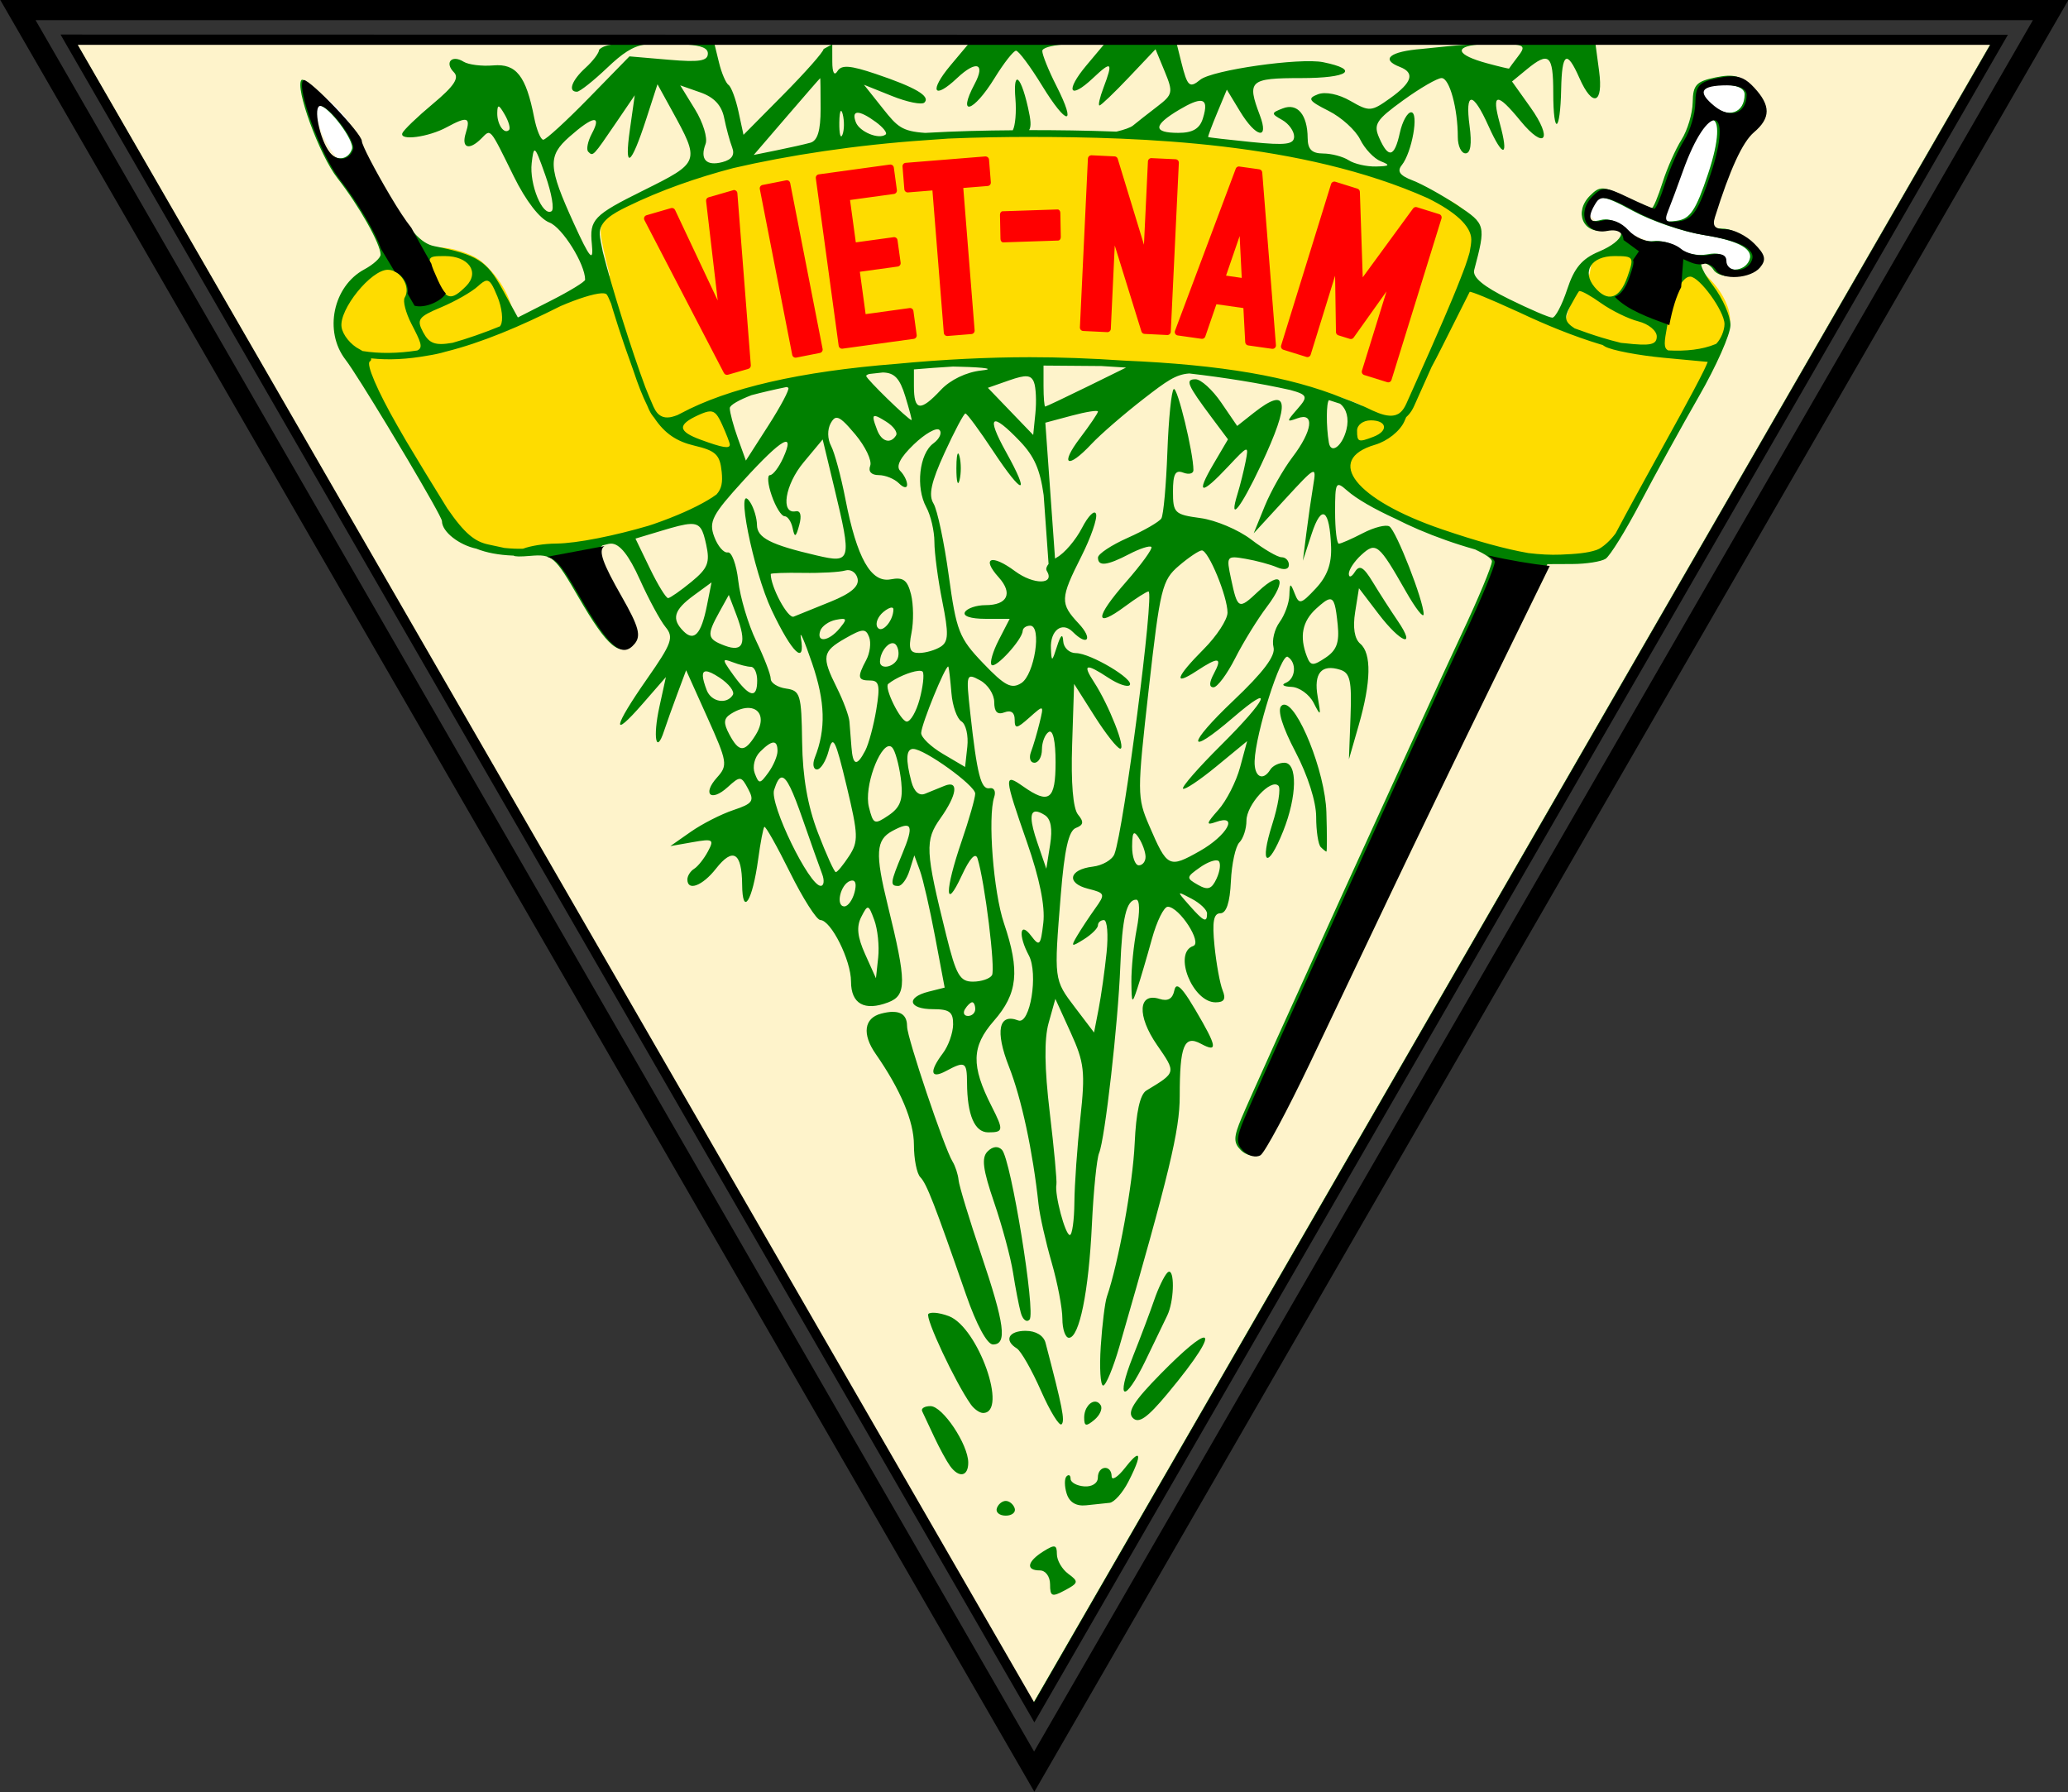 <svg width="79.38mm" height="68.79mm" version="1.1" viewBox="0 0 79.38 68.79" xmlns="http://www.w3.org/2000/svg">
 <rect x="0" y="0" width="79.38" height="68.79" fill="#333333" stroke="none"/>
 <g transform="matrix(.988 0 0 .992 -95.84 53.95)">
  <path d="m99.67-52.85 37.47 64.71 37.47-64.71h-37.47z" fill="#fef3cb"/>
  <path transform="matrix(.265 0 0 .265 16.01 21.53)" d="m457.3-267.3c-16.78 0-40.51 1.074-59.33 10.25-1.921 0.936-4.404 2.196-4.262 4.547 0.066 1.086 0.587 3.415 1.355 6.271-4.765 2.603-9.371 4.957-13.78 6.854-0.315-1.291-0.732-2.831-1.205-3.867-0.589-1.288-1.385-2.497-2.324-3.557-0.751-0.848-1.584-1.683-2.598-2.188-1.842-0.916-3.963-1.468-6.018-1.367-3.024 0.149-6.146 1.123-8.617 2.871-2.122 1.501-4.023 3.67-4.787 6.154-0.416 1.354-0.266 2.932 0.275 4.24 0.323 0.781 0.947 1.656 1.662 2.514 4.81 7.969 8.593 14.57 14.73 24.31 1.731 2.746 4.575 3.944 9.088 4.125 12.43 0.498 31.8-6.706 31.82-10.46l0.85-3.91c-0.907-3.128-1.814-5.185-2.721-7.613l-2e-3 -4e-3c11.17-3.979 31.03-5.98 45.86-5.98 15.85 0 37.44 2.283 48.02 6.824-0.786 2.424-1.511 5.272-2.035 9.531 0.02 3.757 19.25 12.98 31.68 12.48 4.513-0.181 6.988-0.54 8.512-3.406 5.89-11.08 12.89-22.89 14.19-26.6 0.467-0.623 0.875-1.241 1.109-1.807 0.541-1.309 0.69-2.887 0.273-4.24-0.764-2.484-2.666-4.653-4.787-6.154-2.471-1.748-5.592-2.722-8.615-2.871-2.054-0.101-4.176 0.451-6.018 1.367-1.014 0.504-0.54 2.322-1.291 3.17-0.939 1.06-1.736 2.267-2.324 3.555-0.375 0.821-0.738 2.07-1.033 3.199-4.824-1.902-9.684-4.294-14.08-6.793 1.016-2.618 1.73-4.761 1.795-5.832 0.142-2.351-2.794-4.695-4.715-5.631-18.82-9.172-43.9-9.975-60.68-9.975z" fill="#fedc00"/>
  <path transform="matrix(.265 0 0 .265 16.01 21.53)" d="m351.6-273.6c0.151 5.958 2.071 9.796 7.006 13.39 0.346-6.631-1.731-9.496-7.006-13.39z" fill="#fff"/>
  <path transform="matrix(.265 0 0 .265 16.01 21.53)" d="m559.4-275.2c-1.397 0.018-3.388 0.221-4.074 1.178-0.591 0.824 0.379 3.02 0.379 3.02l-6.67 15.6-8.053-3.396-1.887 1.383-0.504 2.266 1.008 1.006 3.396 0.252 1.637 1.51 8.051 3.271 4.656 0.252 2.391 2.014 3.523-0.629 0.629-2.014-3.146-2.895-5.283-0.754 4.781-14.47s3.476-1.134 3.773-2.641c0.377-1.906-3.145-4.908-3.145-4.908s-0.625-0.056-1.463-0.045z" fill="#fff"/>
  <path transform="matrix(.265 0 0 .265 16.01 21.53)" d="m465.6-263.8c-0.252 0.018-0.451 0.22-0.465 0.473l-1.174 24.65c-0.014 0.275 0.197 0.51 0.473 0.525l3.535 0.17c0.278 0.014 0.514-0.202 0.525-0.48l0.576-12.17 3.912 12.56c0.064 0.2 0.247 0.339 0.457 0.348l3.322 0.162c0.277 0.013 0.511-0.202 0.523-0.478l1.182-24.66c0.013-0.278-0.203-0.512-0.48-0.523l-3.527-0.164c-0.275-0.014-0.51 0.197-0.525 0.473l-0.582 12.17-3.846-12.55c-0.063-0.198-0.243-0.337-0.451-0.348l-3.396-0.162c-0.019-1e-3 -0.039-1e-3 -0.059 0zm-15.48 0.162c-6e-3 5.4e-4 -0.012 1e-3 -0.018 2e-3l-11.69 0.938c-0.275 0.023-0.479 0.264-0.457 0.539l0.266 3.32c0.022 0.276 0.264 0.481 0.539 0.459l3.58-0.289 1.668 20.79c0.022 0.276 0.264 0.481 0.539 0.459l3.521-0.281c0.275-0.023 0.479-0.264 0.457-0.539l-1.662-20.79 3.574-0.287c0.278-0.019 0.487-0.261 0.465-0.539l-0.266-3.314c-0.018-0.271-0.248-0.467-0.519-0.467zm-13.93 1.184c-0.023 3.9e-4 -0.046 2e-3 -0.068 6e-3l-10.45 1.432c-0.273 0.037-0.465 0.287-0.43 0.56l3.352 24.46c0.038 0.272 0.288 0.463 0.561 0.428l10.45-1.432c0.273-0.038 0.464-0.289 0.428-0.562l-0.48-3.506c-0.038-0.276-0.293-0.468-0.568-0.428l-6.438 0.885-0.848-6.186 5.551-0.76c0.276-0.038 0.468-0.293 0.428-0.568l-0.457-3.293c-0.038-0.272-0.288-0.463-0.561-0.428l-5.553 0.76-0.848-6.186 6.443-0.885c0.273-0.038 0.464-0.289 0.428-0.562l-0.449-3.299c-0.033-0.247-0.243-0.431-0.492-0.434zm51.04 0.285c-0.191 0.019-0.354 0.146-0.42 0.326l-8.91 23.67c-0.113 0.3 0.081 0.627 0.398 0.672l3.5 0.494c0.238 0.034 0.466-0.105 0.545-0.332l1.631-4.717 3.957 0.56 0.266 4.982c0.012 0.242 0.195 0.441 0.436 0.473l3.5 0.494c0.319 0.045 0.596-0.218 0.568-0.539l-2.008-25.21c-0.018-0.234-0.196-0.423-0.428-0.457l-2.916-0.406c-0.039-7e-3 -0.079-0.01-0.119-8e-3zm-66.24 2.008c-0.033 2e-3 -0.066 7e-3 -0.098 0.016l-3.469 0.68c-0.271 0.055-0.445 0.319-0.391 0.59l4.754 24.22c0.055 0.271 0.319 0.445 0.59 0.391l3.469-0.68c0.271-0.054 0.447-0.319 0.393-0.59l-4.754-24.22c-0.045-0.237-0.253-0.407-0.494-0.406zm80.25 0.199c-0.212 0.01-0.396 0.152-0.457 0.355l-7.322 23.57c-0.082 0.265 0.067 0.546 0.332 0.627l3.373 1.049c0.266 0.083 0.548-0.066 0.629-0.332l3.58-11.53 0.125 8.238c5e-3 0.213 0.145 0.4 0.348 0.465l1.689 0.523c0.205 0.063 0.427-0.011 0.553-0.184l4.822-6.748-3.604 11.58c-0.082 0.265 0.067 0.546 0.332 0.627l3.381 1.049c0.263 0.078 0.54-0.07 0.621-0.332l7.33-23.57c0.083-0.266-0.066-0.548-0.332-0.629l-3.277-1.018c-0.205-0.064-0.428 0.01-0.555 0.184l-7.381 10.05-0.422-12.48c-8e-3 -0.212-0.15-0.397-0.353-0.459l-3.24-1.01c-0.036-0.012-0.073-0.02-0.111-0.023-0.02-1e-3 -0.04-1e-3 -0.061 0zm-88.02 1.238c-0.011 2.8e-4 -0.022 9.3e-4 -0.033 2e-3 -0.025 6e-3 -0.05 0.014-0.074 0.023l-3.596 1.033c-0.236 0.067-0.389 0.295-0.361 0.539l1.705 14.52-6.252-13.21c-0.103-0.224-0.353-0.34-0.59-0.273l-3.596 1.041c-0.303 0.086-0.452 0.426-0.311 0.707l11.66 22.33c0.109 0.212 0.353 0.317 0.582 0.252l2.998-0.863c0.231-0.066 0.382-0.286 0.361-0.525l-1.971-25.12c-0.021-0.271-0.254-0.475-0.525-0.461zm47.47 2.83-8.07 0.266c-0.215 7e-3 -0.384 0.24-0.377 0.518l0.074 3.535c5e-3 0.274 0.18 0.492 0.393 0.488l8.072-0.266c0.215-7e-3 0.384-0.24 0.377-0.518l-0.068-3.535c-5e-3 -0.277-0.184-0.488-0.398-0.488zm26.69 3.883 0.309 6.111-2.303-0.332z" color="#000000" color-rendering="auto" dominant-baseline="auto" fill="#f00" image-rendering="auto" shape-rendering="auto" solid-color="#000000" stop-color="#000000" style="font-feature-settings:normal;font-variant-alternates:normal;font-variant-caps:normal;font-variant-east-asian:normal;font-variant-ligatures:normal;font-variant-numeric:normal;font-variant-position:normal;font-variation-settings:normal;inline-size:0;isolation:auto;mix-blend-mode:normal;shape-margin:0;shape-padding:0;text-decoration-color:#000000;text-decoration-line:none;text-decoration-style:solid;text-indent:0;text-orientation:mixed;text-transform:none;white-space:normal"/>
  <path transform="matrix(.268 0 0 .267 96.97 -54.4)" d="m11.3 6.508 138.7 240.4 138.7-240.4h-68.98c1.45 0.154 1.355 0.562 0.531 1.641-0.728 0.955-1.339 1.781-1.357 1.836-0.019 0.054-1.458-0.288-3.197-0.76-4.477-1.214-4.781-2.4-1.266-2.717h-1.037c-2.381 0.09-4.755 0.413-7.129 0.633-4.657 0.368-6.062 1.51-3.213 2.607 2.23 0.859 1.802 2.252-1.393 4.535-2.744 1.96-3.013 1.98-5.766 0.395-1.714-0.987-3.628-1.377-4.713-0.959-1.567 0.603-1.346 0.946 1.549 2.402 1.857 0.934 3.917 2.799 4.578 4.146 0.661 1.348 2.003 2.766 2.98 3.154 1.442 0.571 1.309 0.716-0.695 0.76-1.359 0.03-3.138-0.377-3.953-0.906s-2.483-0.968-3.707-0.977c-1.639-0.011-2.226-0.604-2.238-2.248-0.022-3.369-1.48-5.109-3.592-4.293-1.725 0.667-1.73 0.763-0.1 1.682 0.951 0.536 1.729 1.614 1.729 2.396 0 1.151-1.184 1.306-6.178 0.805-3.398-0.341-6.223-0.668-6.281-0.729-0.059-0.06 0.525-1.631 1.299-3.488l1.408-3.377 1.898 3.129c2.331 3.846 4.273 4.241 2.889 0.586-1.906-5.029-1.503-5.391 6.012-5.391 6.861 0 8.533-1.213 3.17-2.301-3.363-0.683-16.11 1.136-17.83 2.545-1.544 1.263-1.858 0.981-2.723-2.477l-0.656-2.631h-10.58l-2.52 3.004c-3.157 3.765-2.484 5.088 0.943 1.855 2.715-2.56 2.936-2.353 1.504 1.426-0.53 1.4-0.788 2.545-0.57 2.545s2.137-1.834 4.262-4.074l3.861-4.074 1.332 3.225c1.247 3.021 1.18 3.343-1.07 5.066-1.321 1.012-2.909 2.257-3.525 2.766-0.361 0.298-1.295 0.619-2.41 0.883-4.488-0.172-8.727-0.219-12.52-0.219-0.041 0-0.09 0.002-0.131 0.002 0.334-0.544 0.243-1.464-0.156-3.24-0.601-2.676-1.216-4.1-1.578-4.078-0.281 0.017-0.409 0.909-0.252 2.768 0.159 1.88-0.013 3.905-0.383 4.57-3.965 0.027-8.207 0.122-12.7 0.381-3.385-0.234-4.044-0.904-6.102-3.492l-2.771-3.484 4.047 1.625c2.226 0.894 4.35 1.322 4.719 0.951 0.908-0.911-1.286-2.202-7.047-4.143-3.729-1.257-4.98-1.347-5.561-0.404-0.458 0.744-0.748 0.212-0.748-1.369l-0.006-2.488h-0.062l-1.193 0.648c-0.015 0.409-2.635 3.374-5.82 6.59l-5.791 5.846-0.727-3.365c-0.4-1.851-1.05-3.589-1.441-3.861-0.392-0.273-1.013-1.725-1.379-3.225l-0.644-2.633h-4.039c2.133 0.149 3.064 0.525 3.064 1.299 0 1.092-1.23 1.288-5.684 0.904l-5.684-0.488-5.898 6.039c-3.245 3.321-6.212 6.039-6.594 6.039-0.382 0-0.977-1.451-1.324-3.225-1.177-6.02-2.596-7.831-5.916-7.543-1.665 0.144-3.607-0.098-4.314-0.537-1.714-1.062-2.801 0.13-1.4 1.535 0.814 0.817 0.014 2.015-3.033 4.557-2.274 1.896-4.273 3.818-4.443 4.27-0.426 1.132 3.794 0.568 6.422-0.859 2.997-1.627 3.506-1.479 2.781 0.81-0.697 2.203 0.456 2.617 2.256 0.81 1.401-1.405 1.141-1.71 4.697 5.496 1.757 3.561 3.76 6.151 5.172 6.689 1.858 0.709 5.17 6.015 5.17 8.281 0 0.281-2.195 1.627-4.877 2.992l-4.875 2.479-2.297-4.178c-2.214-4.028-3.627-4.913-9.822-6.156-1.933-0.388-3.643-2.283-6.672-7.4-2.24-3.784-4.074-7.324-4.074-7.867 0-1.155-7.925-9.393-8.49-8.824-1.032 1.036 2.567 10.88 5.215 14.26 3.1 3.958 6.24 9.522 6.24 11.06 0 0.48-1.062 1.443-2.361 2.141-4.528 2.431-5.894 8.97-2.732 13.07 0.926 1.199 3.469 5.282 6.092 9.605 0.909 1.529 1.892 3.16 2.861 4.771 2.694 4.555 5.035 8.648 5.035 9.021 0 1.587 2.552 3.492 4.984 4 1.478 0.592 3.231 0.918 5.316 1.002 0.026 9.92e-4 0.054-9.92e-4 0.08 0 0.215 0.158 0.971 0.164 2.396 0.043 3.215-0.274 3.573 0.033 7.064 6.062 4.136 7.141 6.026 8.728 7.814 6.564 0.957-1.158 0.59-2.494-1.867-6.803-2.74-4.805-3.483-6.724-2.508-7.344 0.303-0.07 0.601-0.149 0.902-0.223 0.121-0.009 0.22-0.033 0.357-0.033 1.225 0 2.563 1.681 4.15 5.207 1.29 2.864 2.968 5.963 3.73 6.887 1.224 1.483 0.91 2.358-2.67 7.48-4.935 7.06-5.28 8.939-0.67 3.65l3.387-3.885-0.951 4.346c-0.959 4.389-0.461 6.956 0.676 3.484 0.338-1.033 1.2-3.44 1.912-5.35l1.297-3.471 3.076 6.838c2.904 6.451 2.984 6.945 1.414 8.686-2.2 2.439-0.908 3.631 1.533 1.414 1.817-1.65 1.954-1.638 2.967 0.262 0.931 1.745 0.664 2.123-2.146 3.062-1.764 0.589-4.539 2.004-6.17 3.145l-2.965 2.074 3.236-0.57c2.957-0.52 3.147-0.406 2.217 1.338-0.56 1.049-1.459 2.184-2 2.52-0.541 0.335-0.982 1.029-0.982 1.543 0 1.757 2.186 0.935 4.139-1.555 2.471-3.152 3.76-2.372 3.799 2.299 0.039 4.717 1.497 2.406 2.326-3.688 0.327-2.405 0.729-4.508 0.893-4.672 0.163-0.164 1.834 2.802 3.713 6.59 1.879 3.788 3.861 6.897 4.404 6.91 1.555 0.035 4.447 5.829 4.447 8.908 0 3.239 1.951 4.332 5.391 3.02 2.687-1.026 2.679-2.923-0.059-14.04-1.863-7.569-1.74-9.513 0.684-10.81 2.852-1.531 3.148-0.835 1.412 3.334-1.749 4.203-1.805 4.648-0.574 4.648 0.507 0 1.236-0.999 1.621-2.217l0.701-2.213 0.809 2.193c0.445 1.206 1.434 5.515 2.199 9.578l1.391 7.387-2.34 0.59c-3.32 0.836-2.9 2.535 0.627 2.535 2.425 0 2.961 0.407 2.936 2.232-0.019 1.228-0.684 3.098-1.482 4.156-2.013 2.671-1.812 3.793 0.461 2.572 2.758-1.481 3.026-1.329 3.041 1.701 0.022 4.673 1.099 7.191 3.068 7.191 2.225 0 2.264-0.3 0.498-3.77-2.999-5.89-2.927-8.672 0.318-12.38 3.47-3.965 3.809-7.239 1.469-14.15-1.532-4.53-2.371-15.4-1.412-18.3 0.272-0.818-0.03-1.389-0.668-1.266-1.254 0.241-1.821-1.962-2.812-10.96-0.62-5.632-0.583-5.754 1.422-4.678 1.132 0.608 2.059 2.031 2.059 3.162 0 1.419 0.459 1.879 1.482 1.484 0.943-0.363 1.482 0.015 1.482 1.039 0 1.4 0.279 1.362 2.125-0.279 2.12-1.886 2.123-1.883 1.486 0.746-0.351 1.449-0.91 3.346-1.242 4.215-0.333 0.869-0.113 1.582 0.488 1.582 0.602 0 1.094-0.867 1.094-1.926 0-1.058 0.447-2.202 0.99-2.539 0.609-0.378 0.988 1.312 0.988 4.404 0 5.456-0.93 6.141-4.723 3.475-2.803-1.97-2.767-1.486 0.588 8.135 1.821 5.22 2.637 9.25 2.359 11.64-0.386 3.318-0.552 3.494-1.766 1.887-1.647-2.178-1.896-0.09-0.338 2.83 1.407 2.639 0.194 10.1-1.535 9.43-2.839-1.093-3.371 1.548-1.348 6.682 1.823 4.627 3.461 12.24 4.293 19.96 0.177 1.637 1.029 5.415 1.891 8.398 0.862 2.983 1.566 6.666 1.566 8.184s0.427 2.76 0.949 2.76c1.509 0 2.871-6.693 3.328-16.37 0.233-4.91 0.705-9.596 1.049-10.41 0.846-2.015 2.752-18.79 3.068-26.99 0.274-7.113 0.894-9.713 2.314-9.713 0.512 0 0.543 1.784 0.074 4.217-0.447 2.319-0.798 5.776-0.779 7.686 0.034 3.185 0.103 3.267 0.854 0.992 0.45-1.364 1.404-4.601 2.117-7.191 0.713-2.591 1.753-4.697 2.314-4.68 1.684 0.051 5.036 5.237 3.678 5.691-2.952 0.988-0.104 8.162 3.24 8.162 1.253 0 1.534-0.475 1.025-1.734-0.386-0.955-0.917-3.857-1.178-6.447-0.352-3.5-0.135-4.716 0.844-4.721 0.878-0.005 1.39-1.548 1.531-4.625 0.117-2.541 0.672-5.082 1.234-5.646 0.563-0.565 1.023-1.984 1.023-3.154 0-2.3 3.537-6.159 4.635-5.057 0.369 0.37-0.038 2.896-0.904 5.613-1.881 5.902-0.664 6.627 1.598 0.953 2.014-5.054 2.096-9.898 0.166-9.898-0.783 0-1.699 0.447-2.035 0.992-1.079 1.753-2.352 1.061-2.277-1.238 0.132-4.029 3.837-15.69 4.797-15.1 1.343 0.833 1.159 3.187-0.297 3.777-0.679 0.275-0.304 0.533 0.836 0.576 1.14 0.043 2.589 1.084 3.217 2.311 1.044 2.039 1.094 1.963 0.588-0.896-0.602-3.398 0.543-4.759 3.275-3.893 1.429 0.454 1.681 1.599 1.488 6.76l-0.232 6.213 1.424-4.959c1.798-6.265 1.873-10.38 0.217-11.79-0.836-0.712-1.099-2.33-0.742-4.572l0.555-3.471 2.834 3.719c3.254 4.268 5.58 5.1 2.771 0.992-1.026-1.5-2.643-4.016-3.596-5.588-1.346-2.22-1.928-2.553-2.6-1.488-0.476 0.754-0.871 0.883-0.879 0.285-0.008-0.597 0.811-1.835 1.82-2.752 2.129-1.934 2.517-1.612 6.473 5.332 1.397 2.453 2.545 3.917 2.553 3.256 0.019-1.886-3.969-12.09-4.965-12.71-0.492-0.305-2.22 0.132-3.84 0.973-1.62 0.841-3.19 1.529-3.488 1.529-0.298 0-0.543-2.08-0.543-4.619 0-4.318 0.113-4.515 1.73-3.088 1.394 1.229 3.939 2.682 7 4.08 1.06 0.534 2.167 1.064 3.355 1.572 2.561 1.096 5.37 2.094 8.223 2.893 1.428 0.669 2.424 1.32 2.424 1.721 0 0.663-1.966 5.381-4.367 10.48-5.091 10.82-29.85 65.22-31.92 70.16-1.173 2.79-1.193 3.59-0.109 4.678 0.719 0.721 1.83 0.988 2.465 0.594 0.635-0.394 3.916-6.516 7.291-13.6 3.375-7.087 8.683-18.24 11.8-24.79 3.113-6.546 9.537-19.83 14.27-29.51l8.615-17.61 3.637-0.016c2-0.008 4.16-0.348 4.799-0.756 0.638-0.408 2.915-4.083 5.061-8.168 2.146-4.084 5.957-11 8.469-15.37 2.512-4.364 4.57-9.008 4.574-10.32 0.004-1.312-1.127-3.879-2.514-5.703s-2.08-3.318-1.541-3.318c0.539 0 1.257 0.447 1.592 0.992 0.909 1.476 5.021 1.199 6.367-0.43 0.934-1.13 0.757-1.841-0.867-3.471-1.124-1.128-2.983-2.051-4.135-2.051-1.541 0-1.948-0.456-1.547-1.734 2.174-6.938 3.991-10.89 5.656-12.31 2.444-2.078 2.451-3.874 0.025-6.486-1.515-1.632-2.591-1.919-5.189-1.385-2.806 0.577-3.285 1.095-3.324 3.607-0.026 1.614-0.754 4.05-1.619 5.414-0.865 1.364-2.102 4.154-2.748 6.199-0.646 2.045-1.348 3.719-1.559 3.719-0.211 0-1.965-0.756-3.896-1.68-3.204-1.533-3.651-1.543-5.078-0.111-2.351 2.36-0.98 5.6 2.119 5.006 3.587-0.688 3.02 1.48-0.807 3.084-2.462 1.033-3.585 2.366-4.605 5.469-0.742 2.256-1.711 4.104-2.156 4.104-0.445 0-3.265-1.21-6.268-2.688-3.735-1.838-5.333-3.169-5.057-4.215 1.717-6.508 1.682-6.649-2.426-9.377-2.188-1.453-5.124-3.08-6.521-3.613-1.838-0.702-2.269-1.309-1.559-2.193 1.486-1.853 2.524-7.67 1.367-7.67-0.544 0-1.283 1.34-1.641 2.977-0.777 3.549-1.652 3.766-2.984 0.742-0.87-1.973-0.468-2.605 3.469-5.455 2.449-1.773 4.955-3.223 5.568-3.223 1.146 0 2.35 4.382 2.35 8.555 0 1.295 0.506 2.355 1.121 2.355 0.734 0 0.934-1.362 0.586-3.967-0.678-5.071 0.465-5.068 2.746 0.01 2.139 4.76 2.993 4.544 1.629-0.412-1.217-4.422-0.421-4.518 2.986-0.357 3.569 4.357 4.781 2.712 1.447-1.963l-2.656-3.725 2.111-1.736c3.258-2.679 3.867-2.145 3.867 3.389 0 6.308 1.019 5.838 1.146-0.529 0.107-5.34 0.816-5.773 2.648-1.619 1.903 4.314 3.489 3.762 2.854-0.992l-0.516-3.873h57.21l-138.7 240.3-138.7-240.3h-0.057zm77.53 0c-0.764 0.112-1.419 0.323-1.846 0.742 0 0.461-0.889 1.648-1.977 2.635-2 1.817-2.594 3.477-1.236 3.461 0.408-0.005 2.38-1.566 4.383-3.471 2.149-2.044 3.687-3.131 5.488-3.367h-4.812zm51.62 0-2.52 3.004c-3.155 3.763-2.483 5.091 0.941 1.861 2.783-2.624 4.157-2.173 2.551 0.84-2.587 4.849-0.19 4.152 2.885-0.84 1.344-2.182 2.745-3.969 3.113-3.969s2.068 2.28 3.777 5.066c3.616 5.898 5.068 5.921 2.074 0.031-1.125-2.213-2.047-4.489-2.047-5.057 0-0.438 1.263-0.791 2.971-0.938h-4.166-9.58zm-21.42 4.867c0.034 0.003 0.059 2.013 0.059 4.473 0 3.134-0.444 4.599-1.482 4.887-0.815 0.226-2.998 0.716-4.85 1.092l-3.363 0.682 4.789-5.566c2.634-3.062 4.812-5.565 4.848-5.566zm-23.59 0.889 2.076 3.77c4.121 7.494 4.111 7.525-4.107 11.61-7.254 3.597-7.845 4.212-7.482 7.791 0.278 2.74-0.295 2.081-2.598-2.977-3.753-8.243-3.834-9.776-0.66-12.58 3.45-3.045 4.734-3.233 3.266-0.478-0.607 1.138-0.845 2.327-0.529 2.645 0.695 0.698 0.669 0.726 4.037-4.217l2.703-3.969-0.703 4.959c-0.851 5.985 0.132 5.361 2.361-1.5l1.637-5.053zm154.8 0.1c1.72 0 2.799 0.528 2.799 1.367 0 2.695-2.344 3.525-4.652 1.646-2.572-2.092-2.005-3.014 1.854-3.014zm-151.5 0.061 2.914 1.02c1.988 0.695 3.085 1.868 3.451 3.689 0.295 1.468 0.817 3.392 1.158 4.275 0.422 1.093-0.027 1.774-1.412 2.137-2.342 0.615-3.289-0.406-2.438-2.635 0.327-0.854-0.364-3.112-1.539-5.02l-2.135-3.467zm75.46 2.246c0.765 0.055 0.825 0.9 0.295 2.578-0.464 1.467-1.483 2.059-3.549 2.059-3.72 0-3.677-1.096 0.135-3.355 1.503-0.891 2.524-1.324 3.119-1.281zm-127.8 0.67c1.321 0 5.156 5.086 4.752 6.303-0.53 1.595-2.293 1.818-3.387 0.426-1.469-1.869-2.455-6.729-1.365-6.729zm26.04 0.152c0.159 0.035 0.423 0.419 0.854 1.162 0.577 0.996 0.858 1.998 0.627 2.23-0.701 0.703-1.741-0.8-1.707-2.471 0.011-0.645 0.067-0.955 0.227-0.92v-0.002zm49.59 0.637c0.077-0.042 0.168 0.107 0.262 0.469 0.25 0.965 0.234 2.303-0.037 2.975-0.271 0.671-0.474-0.117-0.455-1.754 0.011-1.023 0.103-1.62 0.231-1.689zm2.434 0.262 0.002 0.002c0.506-0.004 1.406 0.445 2.635 1.346 1.055 0.774 1.693 1.585 1.422 1.801-0.976 0.781-3.794-0.376-4.33-1.777-0.347-0.909-0.235-1.366 0.272-1.371zm123.9 1.025h0.002c0.969 0.124 1.066 2.776-0.631 7.842-1.768 5.282-2.585 6.508-4.521 6.783-1.955 0.277-2.237 0.02-1.627-1.488 0.406-1.003 1.374-3.609 2.154-5.791 1.804-5.052 3.651-7.463 4.623-7.346zm-98.93 2.479-0.002 0.004c15.95 0 39.48 0.756 57.68 8.873 3.934 1.946 6.296 4.021 6.303 6.002 0.002 0.476-0.102 1.143-0.25 1.883-0.17 0.589-0.366 1.233-0.633 1.979-0.2 0.561-0.46 1.217-0.705 1.85-0.004 0.01-0.008 0.018-0.012 0.027-0.669 1.729-1.505 3.715-2.385 5.764-0.657 1.526-1.33 3.071-2.025 4.635-0.83 1.871-1.624 3.652-2.402 5.391-0.326 0.726-0.692 1.543-0.994 2.221-0.252 0.564-0.521 0.96-0.812 1.232-0.069 0.064-0.14 0.115-0.211 0.166-0.029 0.02-0.057 0.046-0.086 0.064l-0.002 0.002c-0.05 0.032-0.103 0.052-0.154 0.078-0.083 0.042-0.167 0.08-0.254 0.109-0.295 0.098-0.606 0.127-0.943 0.109-0.996-0.052-2.188-0.607-3.242-1.121-0.275-0.134-0.564-0.252-0.85-0.373-0.124-0.052-0.247-0.11-0.367-0.162-0.724-0.306-1.481-0.605-2.287-0.893-7.671-3.116-17.62-4.832-31.73-5.43-4.743-0.327-9.4-0.492-13.64-0.492-5.917 0-12.63 0.32-19.27 0.957-14.06 1.103-24.47 3.494-31.4 7.213-0.163 0.087-0.311 0.158-0.457 0.229-0.141 0.053-0.278 0.098-0.416 0.143-0.203 0.063-0.407 0.123-0.598 0.152-0.008 9.92e-4 -0.014 0.005-0.021 0.006-0.125 0.019-0.245 0.028-0.361 0.031-0.006 1.58e-4 -0.012-1.09e-4 -0.018 0-0.111 0.002-0.22-0.002-0.324-0.016-0.108-0.014-0.213-0.038-0.315-0.07-0.089-0.028-0.175-0.068-0.26-0.111-0.013-0.007-0.026-0.01-0.039-0.018-9.89e-4 -7.04e-4 -0.003-9.61e-4 -0.004-0.002-0.051-0.028-0.103-0.068-0.154-0.103-0.045-0.031-0.09-0.057-0.135-0.094-0.094-0.079-0.188-0.172-0.279-0.281v-0.002c-0.091-0.11-0.182-0.235-0.27-0.381v-0.002c-0.088-0.146-0.174-0.311-0.258-0.498-0.387-0.868-0.778-1.821-1.168-2.793-1.958-5.25-4.933-14.67-6.168-19.62-0.235-1.085-0.411-2.012-0.441-2.512-0.059-0.987 0.408-1.713 1.174-2.375 0.766-0.661 1.822-1.199 2.768-1.662 4.867-2.38 10.08-4.194 15.41-5.596 8.053-1.866 17.83-3.355 27.93-4.043 1.419-0.097 2.212-0.157 3.26-0.232 4.182-0.178 8.172-0.238 11.82-0.238zm-71.79 1.971c0.257 0.022 0.678 1.143 1.553 3.623 0.91 2.582 1.308 4.908 0.883 5.172-1.293 0.802-3.232-3.902-2.875-6.977 0.138-1.187 0.239-1.835 0.44-1.818zm154.6 6.834h0.006c0.824-0.014 2.153 0.577 4.598 1.912 2.644 1.443 7.168 2.998 10.05 3.455 5.54 0.878 7.766 2.213 6.666 3.998-0.946 1.535-3.514 1.337-3.514-0.272 0-0.906-0.814-1.194-2.477-0.875-1.362 0.261-3.203-0.13-4.092-0.869-0.888-0.739-2.575-1.219-3.752-1.064s-2.92-0.582-3.873-1.639c-1.039-1.152-2.504-1.719-3.654-1.418-2.055 0.539-2.418-0.375-1.027-2.578 0.263-0.416 0.574-0.642 1.068-0.65zm-167.6 8.461c3.431 0 5.064 2.334 3.049 4.357-2.168 2.176-2.917 2.014-4.254-0.932-1.528-3.365-1.505-3.426 1.205-3.426zm169.5 0c2.843 0 2.909 0.104 1.912 2.977-1.129 3.25-2.882 3.797-4.783 1.498-1.873-2.264-0.454-4.475 2.871-4.475zm-177.8 1.984c1.856 0 3.385 2.511 2.451 4.027-0.296 0.48 0.147 2.203 0.984 3.828 1.325 2.573 1.752 3.421 0.84 3.84-2.795 0.427-5.451 0.481-7.949 0.076-0.141-0.086-0.258-0.174-0.422-0.256-1.271-0.633-2.445-2.082-2.609-3.221-0.368-2.554 4.273-8.295 6.705-8.295zm188.8 0.992c1.349 0 4.979 5.012 4.979 6.877 0 0.908-0.533 2.187-1.186 2.842-0.008 0.008-0.019 0.016-0.027 0.023l-0.129 0.053c-1.88 0.776-4.207 1.033-6.807 0.9-0.725-0.34-0.579-1.22-0.168-3.504 0.784-4.361 2.098-7.191 3.338-7.191zm-174.5 0.59c0.537-0.051 0.906 0.629 1.592 2.293 0.669 1.622 0.878 3.496 0.465 4.168-0.034 0.056-0.055 0.095-0.086 0.146-2.353 0.959-4.639 1.76-6.855 2.387l-0.066 0.012c-2.475 0.422-3.349 0.105-4.223-1.533-0.986-1.849-0.712-2.23 2.592-3.615 2.031-0.852 4.426-2.218 5.324-3.033 0.553-0.502 0.936-0.794 1.258-0.824zm158.5 1.504h0.002c0.399 0.029 1.644 0.725 3.008 1.699 1.56 1.114 4.03 2.327 5.492 2.695 1.462 0.368 2.658 1.348 2.658 2.178 0 1.211-0.916 1.406-4.641 0.984-0.225-0.025-0.341-0.028-0.543-0.049-0.915-0.227-1.841-0.476-2.781-0.762-1.295-0.394-2.614-0.851-3.938-1.34-1.423-0.917-1.543-1.527-0.731-3.037 0.586-1.091 1.197-2.144 1.357-2.34 0.02-0.024 0.06-0.033 0.115-0.029zm-15.96 0.121c0.085-0.141 2.987 1.043 6.461 2.639 0.247 0.114 0.501 0.223 0.752 0.336 3.857 1.826 7.824 3.436 11.65 4.6 0.132 0.04 0.259 0.07 0.391 0.109 0.097 0.069 0.215 0.145 0.367 0.231 0.982 0.552 4.834 1.288 8.561 1.635l6.328 0.592c-0.156 0.372-0.317 0.754-0.582 1.289-0.852 1.72-2.029 3.92-3.393 6.412-1.452 2.654-3.118 5.652-4.834 8.768-0.665 1.208-1.319 2.382-1.848 3.369-0.903 1.656-1.804 3.321-2.68 4.975-0.015 0.028-0.034 0.046-0.049 0.074-0.666 0.895-1.527 1.715-2.324 2.18-0.149 0.065-0.287 0.139-0.449 0.195-1.263 0.434-2.954 0.577-5.174 0.666-1.467 0.059-3.041-0.029-4.672-0.227-3.388-0.593-7.504-1.731-12.52-3.443-12.54-4.278-17.13-10.06-9.713-12.25 1.815-0.537 3.61-1.965 4.258-3.391 0.119-0.262 0.174-0.405 0.262-0.609l0.002-0.002c0.065-0.055 0.127-0.12 0.189-0.182 0.059-0.058 0.117-0.117 0.174-0.18 0.058-0.065 0.113-0.134 0.168-0.205 0.07-0.089 0.138-0.184 0.203-0.283 0.037-0.056 0.072-0.109 0.107-0.168 0.102-0.171 0.2-0.351 0.289-0.551 5.3e-4 -9.92e-4 9.6e-4 -0.003 0.002-0.004 0.012-0.026 0.028-0.058 0.039-0.084 0.762-1.71 1.63-3.643 2.5-5.588 0.487-0.903 1.008-1.904 1.543-2.971 2.117-4.216 3.911-7.784 3.988-7.932zm-125.9 0.205-0.002 0.002c0.4-0.024 0.671 0.025 0.789 0.154 0.137 0.15 0.375 0.678 0.652 1.354 0.083 0.278 0.152 0.531 0.238 0.815 0.497 1.639 1.053 3.336 1.631 5.035 0.26 0.775 0.535 1.518 0.807 2.285 0.188 0.525 0.366 1.063 0.557 1.58 0.668 2.013 1.32 3.684 1.998 5.039 0.067 0.153 0.135 0.319 0.201 0.469 0.012 0.027 0.025 0.059 0.037 0.086v0.002c0.012 0.027 0.029 0.048 0.041 0.074 0.096 0.208 0.199 0.401 0.309 0.576 0.018 0.028 0.039 0.051 0.057 0.078 0.113 0.172 0.23 0.329 0.355 0.469 0.003 0.003 0.005 0.007 0.008 0.01 1.533 2.317 3.303 3.447 5.789 4.033 3.154 0.744 3.752 1.317 4 3.826 0.149 1.508 0.004 2.417-0.752 3.256l-0.002 0.002c-0.365 0.265-0.778 0.536-1.242 0.812-1.945 1.159-4.702 2.38-7.842 3.467-0.256 0.088-0.527 0.171-0.787 0.258-4.798 1.412-10.31 2.552-13.38 2.578-1.766 0.014-3.698 0.329-4.803 0.746-0.389-7.84e-4 -0.79 0.013-1.166-0.002-0.534-0.022-1.039-0.059-1.521-0.109l-2.357-0.506c-1.911-0.411-3.397-1.531-5.928-5.221-2.219-3.567-4.174-6.781-5.959-9.768-0.434-0.751-0.822-1.412-1.297-2.242-2.891-5.049-4.552-8.93-3.975-9.287 0.175-0.108 0.221-0.267 0.176-0.449 2.592 0.28 5.311 0.127 8.146-0.385 0.938-0.144 1.856-0.333 2.65-0.576 5.237-1.301 10.83-3.667 16.7-6.619 2.54-1.088 4.732-1.773 5.871-1.842zm64.12 10.47 8.393 0.066c1.182 0.064 2.374 0.14 3.572 0.225l-5.541 2.723c-3.262 1.602-6.039 2.917-6.176 2.924-0.136 0.007-0.248-1.324-0.248-2.961v-2.977zm-13.12 0.143 1.004 0.025c3.795 0.095 5.126 0.33 3.088 0.547-2.159 0.23-4.485 1.349-5.854 2.811-2.987 3.191-3.906 3.061-3.906-0.549v-2.422c1.9-0.165 3.792-0.3 5.668-0.412zm-10.18 0.857c1.695 0.033 2.462 0.851 3.262 3.465 0.584 1.909 0.993 3.457 0.908 3.441-0.529-0.099-6.578-5.989-6.578-6.404 0-0.108 0.187-0.203 0.447-0.285 0.65-0.078 1.307-0.145 1.961-0.217zm44.41 0.141h0.002 0.002c5.203 0.603 10.23 1.407 14.67 2.4 2.556 0.694 2.539 1.009 1.059 2.705-1.657 1.898-1.659 1.987-0.037 1.393 2.541-0.93 2.197 1.798-0.711 5.623-1.342 1.766-3.158 4.972-4.033 7.125l-1.592 3.916 4.564-4.961c4.445-4.829 4.552-4.88 4.066-1.982-0.274 1.637-0.724 4.761-1 6.943l-0.502 3.967 1.281-3.91c1.432-4.365 2.604-3.577 2.809 1.889 0.093 2.483-0.566 4.28-2.221 6.049-2.152 2.298-2.415 2.363-3.057 0.732-0.629-1.599-0.709-1.573-0.771 0.258-0.038 1.123-0.675 2.873-1.416 3.889-0.74 1.016-1.137 2.649-0.881 3.631 0.323 1.238-1.461 3.611-5.82 7.742-6.784 6.429-6.814 8.276-0.039 2.457 6.131-5.266 5.005-2.711-1.771 4.018-3.248 3.225-5.718 6.053-5.49 6.281 0.228 0.229 2.413-1.229 4.855-3.238l4.441-3.652-1.023 3.789c-0.562 2.084-1.982 4.865-3.152 6.18-1.755 1.971-1.824 2.282-0.398 1.768 3.444-1.242 1.693 1.944-2.309 4.201-4.463 2.517-4.691 2.404-7.311-3.678-1.77-4.111-1.77-4.732-0.066-19.84 1.645-14.57 1.927-15.74 4.361-17.82 1.432-1.225 2.932-2.229 3.332-2.232 0.961-0.007 3.721 6.677 3.721 9.01 0 1.006-1.556 3.393-3.459 5.303-4.037 4.052-4.486 5.433-1.023 3.156 3.207-2.109 3.787-2.019 2.506 0.383-0.696 1.305-0.715 1.982-0.055 1.982 0.552 0 1.965-1.896 3.143-4.215 1.177-2.319 3.251-5.679 4.607-7.467 2.994-3.946 2.141-5.42-1.271-2.203-2.845 2.683-2.987 2.613-3.943-1.867-0.697-3.262-0.64-3.338 2.109-2.867 1.554 0.266 3.602 0.819 4.553 1.227 1.051 0.451 1.73 0.31 1.73-0.357 0-0.604-0.475-1.096-1.055-1.096-0.58 0-2.564-1.155-4.41-2.568s-5.153-2.812-7.348-3.107c-3.758-0.506-3.99-0.731-3.99-3.848 0-2.534 0.347-3.176 1.482-2.738 0.815 0.314 1.482 0.151 1.482-0.361 0-2.523-2.318-12.08-2.85-11.75-0.335 0.208-0.751 4.309-0.926 9.113s-0.568 9.139-0.871 9.631c-0.303 0.492-2.495 1.758-4.871 2.812-2.376 1.054-4.32 2.343-4.32 2.863 0 1.324 1.301 1.179 4.537-0.506 1.532-0.798 2.974-1.263 3.201-1.035 0.227 0.228-1.425 2.513-3.674 5.076-4.541 5.176-4.606 6.852-0.139 3.537 1.602-1.188 3.133-2.16 3.4-2.16 0.896 0-3.581 34.5-4.938 38.05-0.319 0.833-1.731 1.654-3.139 1.822-3.47 0.415-3.893 2.395-0.684 3.203 2.484 0.626 2.532 0.761 1.039 2.848-0.862 1.204-2.041 2.989-2.621 3.969-0.953 1.608-0.858 1.658 0.981 0.506 1.12-0.702 2.035-1.613 2.035-2.027 0-0.414 0.39-0.754 0.867-0.754 0.477 0 0.65 2.12 0.383 4.711-0.267 2.591-0.784 6.257-1.15 8.146l-0.666 3.432-2.736-3.598c-3.101-4.081-3.087-3.98-2.086-16.36 0.533-6.593 1.14-9.278 2.188-9.682 1.118-0.43 1.187-0.875 0.309-1.938-0.725-0.876-1.034-4.576-0.852-10.16l0.285-8.775 2.965 4.674c1.631 2.571 3.306 4.691 3.721 4.711 0.869 0.042-1.64-6.33-3.793-9.633-1.729-2.651-1.216-2.801 2.115-0.611 1.357 0.892 2.727 1.364 3.043 1.047 0.792-0.794-5.67-4.643-7.803-4.648-0.951-0.002-1.774-0.783-1.828-1.738-0.066-1.158-0.363-0.911-0.891 0.742-0.737 2.308-0.799 2.329-0.891 0.307-0.118-2.609 1.624-3.936 3.152-2.402 2.164 2.171 2.982 1.058 0.877-1.191-2.724-2.91-2.697-3.631 0.377-9.719 1.39-2.752 2.352-5.527 2.137-6.166-0.215-0.639-1.133 0.276-2.041 2.033-0.909 1.757-2.55 3.676-3.646 4.266-0.096 0.052-0.169 0.114-0.258 0.17l-1.406-19.69 3.814-1.02c2.099-0.562 3.814-0.833 3.814-0.6s-1.165 1.957-2.588 3.83c-3.008 3.958-1.828 4.588 1.645 0.879 1.301-1.39 4.718-4.347 7.594-6.574 3.325-2.574 4.625-3.502 6.562-3.646zm-23.53 0.416-0.002 0.002c0.544 0.042 0.833 0.325 1.039 0.863 0.285 0.747 0.377 2.768 0.203 4.494l-0.316 3.139-6.572-6.832 3.084-1.08c1.223-0.428 2.021-0.628 2.564-0.586zm24.46 0.428c-1.555 7.59e-4 -1.226 0.777 2.373 5.592l2.328 3.111-2.109 3.584c-2.614 4.446-1.829 4.578 2.129 0.359 2.927-3.119 3.012-3.143 2.539-0.744-0.268 1.364-0.799 3.483-1.178 4.711-1.335 4.323 0.419 2.159 3.422-4.219 4.314-9.163 3.979-11.51-1.072-7.525l-2.398 1.895-2.311-3.383c-1.269-1.858-2.942-3.379-3.721-3.381h-0.002zm-59.3 1.123c0.115 0.024 0.209 0.06 0.264 0.115 0.206 0.207-1.094 2.663-2.889 5.459l-3.264 5.084-1.164-3.234c-0.641-1.778-1.168-3.741-1.168-4.363 0-0.465 1.447-1.228 3.148-1.881 1.596-0.42 3.287-0.815 5.072-1.178v-0.002zm78.64 1.9c0.552 0.17 1.092 0.342 1.607 0.519 0.931 0.728 1.333 2.11 0.926 3.74-0.606 2.421-2.249 3.641-2.549 1.891-0.404-2.358-0.38-5.817 0.016-6.15zm-89.69 1.633c0.714 0.01 1.112 0.579 1.719 1.916 0.612 1.347 1.113 2.651 1.113 2.898 0 0.627-1.05 0.452-4.201-0.703-3.335-1.222-3.434-2.17-0.371-3.57 0.769-0.351 1.311-0.547 1.74-0.541zm36.99 0.299 0.002 0.006c0.226 0 2.041 2.459 4.031 5.469 4.308 6.511 5.45 6.575 1.85 0.103-2.942-5.289-2.14-5.905 2.018-1.549 2.07 2.168 2.919 4.068 3.439 7.803l0.713 9.969c-0.301 0.374-0.422 0.74-0.266 0.994 1.251 2.031-1.892 2.064-4.609 0.049-3.402-2.524-4.923-1.95-2.361 0.893 2.098 2.327 1.288 4.037-1.914 4.037-1.295 0-2.629 0.447-2.965 0.992-0.364 0.591 0.821 0.99 2.932 0.99h3.545l-1.582 3.068c-0.87 1.687-1.337 3.314-1.039 3.613 0.574 0.576 4.456-3.678 4.512-4.943 0.019-0.409 0.503-0.744 1.08-0.744 1.726 0 0.622 7.119-1.291 8.322-1.428 0.898-2.382 0.401-5.52-2.875-3.501-3.656-3.885-4.634-4.996-12.73-0.662-4.825-1.655-9.513-2.209-10.42-0.752-1.224-0.343-3.092 1.605-7.344 1.437-3.136 2.799-5.703 3.025-5.703zm-13.05 0.373c0.282 0.041 0.79 0.327 1.568 0.815 1.052 0.659 1.693 1.554 1.424 1.99-0.79 1.282-2.092 0.916-2.738-0.773-0.569-1.487-0.724-2.099-0.254-2.031zm-5.627 0.248v0.004c0.542-0.008 1.295 0.725 2.705 2.408 1.476 1.761 2.45 3.807 2.166 4.549-0.315 0.824 0.165 1.35 1.232 1.35 0.961 0 2.281 0.535 2.934 1.189 0.659 0.661 1.186 0.75 1.186 0.199 0-0.545-0.447-1.443-0.994-1.992-0.667-0.67-0.022-1.933 1.965-3.844 1.629-1.566 3.301-2.51 3.713-2.096 0.412 0.414 0.014 1.293-0.883 1.951-2.043 1.499-2.585 6.376-1.027 9.236 0.649 1.191 1.18 3.462 1.18 5.043s0.514 5.446 1.143 8.588c0.949 4.741 0.909 5.865-0.244 6.598-0.765 0.486-2.16 0.89-3.098 0.898-1.364 0.012-1.588-0.57-1.119-2.922 0.322-1.617 0.29-4.122-0.07-5.564-0.522-2.086-1.127-2.531-2.945-2.182-2.86 0.549-4.907-3.075-6.568-11.63-0.636-3.273-1.57-6.739-2.076-7.701-0.538-1.023-0.556-2.396-0.047-3.309 0.275-0.492 0.524-0.765 0.85-0.769zm77.43 0.375c2.356 0 2.62 1.524 0.412 2.375-2.209 0.851-2.391 0.783-2.391-0.887 0-0.827 0.88-1.486 1.979-1.486v-0.002zm-79.45 2.766 1.67 6.943c2.576 10.71 2.492 11.04-2.531 9.869-6.698-1.556-8.648-2.554-8.664-4.432-0.008-0.966-0.442-2.426-0.963-3.244-2.29-3.595 0.392 9.909 3.104 15.62 2.961 6.241 4.942 8.104 4.219 3.967-0.215-1.228 0.523 0.446 1.639 3.719 1.903 5.58 2.016 9.529 0.397 13.64-0.376 0.955-0.238 1.736 0.305 1.736 0.543 0 1.308-1.229 1.701-2.729 0.615-2.345 0.979-1.625 2.592 5.113 1.703 7.113 1.738 8.055 0.359 10.17h-0.002c-0.836 1.28-1.701 2.326-1.92 2.326-0.22 0-1.386-2.567-2.59-5.703-1.498-3.904-2.221-8.048-2.293-13.14-0.098-6.922-0.261-7.463-2.33-7.758-1.223-0.174-2.223-0.813-2.223-1.422s-0.95-3.073-2.109-5.477c-1.159-2.403-2.326-6.319-2.594-8.701-0.267-2.382-0.955-4.241-1.527-4.127-0.572 0.114-1.456-0.912-1.961-2.281-0.81-2.193-0.301-3.168 4.277-8.184 5.57-6.104 7.522-7.2 5.711-3.213-0.619 1.364-1.478 2.48-1.906 2.48-0.428 0-0.313 1.338 0.256 2.975 0.569 1.637 1.403 2.977 1.854 2.977 0.451 0 0.98 0.78 1.178 1.734 0.295 1.424 0.467 1.341 0.959-0.463 0.373-1.367 0.181-2.115-0.51-1.982-2.247 0.433-1.562-3.852 1.131-7.084l2.773-3.328zm19.66 2.041c-0.162-0.094-0.275 0.705-0.275 2.137 0 1.909 0.202 2.69 0.451 1.736 0.249-0.955 0.249-2.518 0-3.473-0.062-0.239-0.122-0.369-0.176-0.4zm-38.85 10.21c1.49-0.051 1.828 0.808 2.301 2.967 0.577 2.637 0.257 3.448-2.145 5.42-1.554 1.275-3.07 2.334-3.369 2.354-0.299 0.019-1.487-1.912-2.641-4.293l-2.094-4.33 3.742-1.125c2.001-0.602 3.311-0.961 4.205-0.992zm22.77 6.686v0.002c0.68-0.044 1.314 0.458 1.484 1.232 0.245 1.114-0.953 2.139-3.895 3.332-2.336 0.948-4.752 1.926-5.367 2.172-0.838 0.336-3.33-4.28-3.33-6.17 0-0.137 2.113-0.213 4.695-0.168 2.582 0.045 5.336-0.11 6.119-0.346 0.098-0.03 0.196-0.048 0.293-0.055zm-19.69 1.777-0.668 3.357c-0.826 4.145-1.853 5.268-3.398 3.717-1.772-1.778-1.407-3.067 1.471-5.174l2.596-1.9zm2.504 1.818 1.102 2.896c1.555 4.084 1.027 5.476-1.693 4.451-2.569-0.968-2.653-1.49-0.781-4.869l1.373-2.479zm87.08 0.633v0.002c0.705-0.086 0.917 1.008 1.191 3.705 0.26 2.554-0.157 3.684-1.76 4.752-1.845 1.23-2.179 1.205-2.719-0.207-1.095-2.864-0.659-5.068 1.367-6.908 0.895-0.813 1.497-1.291 1.92-1.344zm-63.46 1.203c0.157 0.006 0.245 0.095 0.242 0.273-0.03 1.706-1.708 3.565-2.32 2.57-0.334-0.542 0.056-1.536 0.865-2.211 0.506-0.421 0.951-0.642 1.213-0.633zm-7.166 1.635c0.647-0.02 0.471 0.333-0.389 1.373-1.568 1.895-3.4 2.133-2.812 0.363 0.226-0.682 1.249-1.402 2.273-1.602 0.403-0.078 0.712-0.128 0.928-0.135zm2.922 1.709c0.487-0.025 0.722 0.289 0.967 0.93 0.31 0.81 0.12 2.303-0.422 3.318-1.337 2.508-1.247 2.971 0.584 2.971 1.297 0 1.449 0.732 0.875 4.215-0.383 2.319-1.104 4.997-1.604 5.951-1.219 2.329-1.792 2.186-1.996-0.496-0.093-1.228-0.226-2.9-0.293-3.719-0.067-0.818-0.879-3.008-1.807-4.865-2.271-4.547-2.148-5.281 1.213-7.199 1.256-0.717 1.995-1.081 2.482-1.105zm4.281 1.814h0.002c0.252-0.03 0.481 0.069 0.646 0.338 0.372 0.604 0.402 1.544 0.066 2.09-0.713 1.157-2.478 1.335-2.455 0.248 0.026-1.321 0.983-2.582 1.74-2.676zm-24.16 2.459c0.044-0.009 0.103-0.008 0.176 0.004 0.194 0.031 0.487 0.135 0.883 0.287 0.957 0.369 2.149 0.67 2.648 0.67 0.499 0 0.908 0.893 0.908 1.984 0 2.677-1.1 2.45-3.391-0.701-1.137-1.564-1.533-2.179-1.225-2.244zm32.31 0.922h0.002c0.015 0.003 0.022 0.018 0.029 0.039 0.09 0.273 0.287 2 0.439 3.84 0.152 1.84 0.803 3.674 1.447 4.072h0.002c0.644 0.4 1.026 2.047 0.85 3.662l-0.322 2.939-3.211-1.893c-1.767-1.041-3.187-2.41-3.156-3.041 0.066-1.364 3.494-9.715 3.92-9.619zm-4.393 0.633c0.368-0.04 0.626-6.48e-4 0.707 0.146 0.225 0.411 0.015 2.197-0.463 3.971-0.479 1.773-1.314 3.225-1.855 3.225-0.898 0-3.334-4.936-2.693-5.459 1.12-0.913 3.2-1.764 4.305-1.883zm-30.72 0.066c0.393-0.006 1.044 0.304 1.969 0.912 1.354 0.89 2.217 2.019 1.918 2.504-0.877 1.424-3.131 1.016-3.781-0.685-0.701-1.834-0.761-2.721-0.105-2.73zm83.76 4.82c-0.13 0.015-0.25 0.074-0.359 0.184-0.6 0.602 0.149 3.034 2.055 6.67 1.785 3.406 2.998 7.218 2.998 9.422 0 2.035 0.298 3.998 0.66 4.361 0.362 0.363 0.734 0.662 0.826 0.662 0.093 0 0.091-2.567-0.004-5.703-0.18-5.93-4.231-15.83-6.176-15.59v-0.004zm-77.47 0.482c1.617 0.107 2.276 1.713 0.906 3.914-1.598 2.568-2.411 2.551-3.816-0.084-0.878-1.646-0.83-2.299 0.213-2.963 1.031-0.655 1.963-0.916 2.697-0.867zm3.463 5.014h0.002c0.415-0.019 0.611 0.393 0.611 1.232 0 0.714-0.594 2.115-1.322 3.115-1.232 1.691-1.37 1.698-1.975 0.115-0.366-0.958-0.034-2.319 0.758-3.115 0.877-0.88 1.511-1.329 1.926-1.348zm16.85 0.518h0.002c0.206 0.014 0.393 0.151 0.553 0.44 0.445 0.801 0.961 2.955 1.148 4.787 0.262 2.562-0.162 3.672-1.84 4.805-2.053 1.386-2.221 1.316-2.852-1.203-0.734-2.936 1.548-8.924 2.988-8.828zm3.439 0.4v0.008h0.002c1.64 0.003 8.982 5.291 8.982 6.469 0 0.636-0.889 3.75-1.977 6.922-2.459 7.17-2.449 10.29 0.018 4.967 1.174-2.532 2.003-3.427 2.299-2.48 1.053 3.369 2.62 16.06 2.09 16.91h0.002c-0.315 0.511-1.559 0.93-2.766 0.93-1.885 0-2.428-0.942-3.857-6.695-3.056-12.3-3.13-13.76-0.854-16.97 2.434-3.431 2.706-5.568 0.598-4.711-0.816 0.331-2.092 0.851-2.836 1.154-0.841 0.343-1.583-0.314-1.963-1.736-0.863-3.234-0.778-4.766 0.262-4.768zm-19.02 4.15c0.695 0.045 1.559 1.918 2.986 6.023 1.186 3.41 2.455 6.981 2.82 7.936 0.365 0.955 0.273 1.736-0.203 1.736-1.662 0-7.412-11.81-6.758-13.89 0.381-1.203 0.737-1.835 1.154-1.809zm36.82 4.926c0.309 0.006 0.728 0.178 1.26 0.512 0.897 0.562 1.152 1.969 0.781 4.307l-0.551 3.471-1.299-3.785c-1.047-3.049-1.118-4.522-0.191-4.504zm14.27 3.148c0.148 0.01 0.353 0.243 0.633 0.678 0.527 0.818 0.967 2.046 0.975 2.729 0.008 0.682-0.431 1.24-0.975 1.24-0.544 0-0.98-1.229-0.973-2.729 0.008-1.328 0.094-1.934 0.34-1.918zm11.82 3.93h0.002c0.177-0.006 0.314 0.029 0.395 0.109 0.322 0.323 0.182 1.46-0.311 2.527-0.714 1.544-1.268 1.73-2.711 0.906-1.726-0.985-1.709-1.108 0.312-2.529 0.875-0.615 1.779-0.997 2.312-1.014zm-52.77 2.92c0.532-0.032 0.669 0.569 0.373 1.705-0.292 1.122-0.957 2.043-1.477 2.043-1.313 0-0.57-3.22 0.852-3.695 0.092-0.031 0.176-0.048 0.252-0.053zm47.57 1.869h0.002c0.022-0.007 0.055-0.005 0.102 0.008 0.226 0.058 0.745 0.331 1.574 0.768 1.224 0.644 2.223 1.603 2.223 2.129 0 1.409-0.47 1.193-2.562-1.172-1.024-1.158-1.489-1.684-1.338-1.732zm-45.24 2.068c0.246 0.06 0.479 0.641 0.904 1.795 0.488 1.324 0.742 3.765 0.564 5.42l-0.324 3.01-1.561-3.471c-1.137-2.524-1.292-4.004-0.566-5.42 0.478-0.933 0.737-1.394 0.982-1.334zm44.82 11.4c-0.208-0.008-0.343 0.2-0.426 0.607-0.244 1.201-0.938 1.594-2.141 1.211-3.104-0.989-3.296 2.431-0.373 6.664 2.811 4.071 2.835 3.966-1.541 6.617-0.915 0.555-1.488 3.145-1.689 7.66-0.262 5.854-2.335 17.29-4.027 22.2-0.282 0.818-0.683 4.055-0.889 7.191-0.206 3.136-0.049 5.698 0.348 5.693 0.397-0.005 1.463-2.571 2.367-5.703 7.24-25.07 8.732-31.28 8.732-36.23 0-7.317 0.638-8.901 3.064-7.598 2.517 1.352 2.373 0.464-0.805-4.924-1.355-2.298-2.162-3.365-2.619-3.383h-0.002zm-17.67 1.807 2.221 4.881c1.985 4.362 2.134 5.679 1.402 12.4-0.45 4.134-0.841 9.64-0.863 12.23-0.022 2.591-0.322 4.711-0.662 4.711-0.666 0-2.229-5.886-1.943-7.316 0.096-0.478-0.337-5.164-0.963-10.41-0.771-6.468-0.824-10.66-0.164-13.01l0.973-3.475zm-12.05 0.496c0.24 0 0.438 0.447 0.438 0.992 0 0.545-0.471 0.992-1.047 0.992-0.576 0-0.771-0.447-0.436-0.992 0.336-0.545 0.805-0.992 1.045-0.992zm-11.55 1.387c-0.475 0.007-1.031 0.096-1.672 0.264-2.456 0.644-2.77 2.967-0.785 5.814 3.619 5.196 5.555 9.793 5.555 13.19 0 2.056 0.414 4.163 0.92 4.682 0.924 0.947 2.028 3.781 6.645 17.06 1.508 4.339 3.051 7.189 3.893 7.189 2.094 0 1.712-2.912-1.723-13.08-1.714-5.077-3.182-9.909-3.26-10.73-0.078-0.828-0.477-2.05-0.887-2.715-1.178-1.912-6.574-17.94-6.574-19.52 0-1.46-0.685-2.166-2.109-2.145l-0.002-0.008zm14.88 19.61v0.002c-0.357 0.041-0.734 0.248-1.104 0.619-0.908 0.911-0.693 2.591 0.949 7.389 1.169 3.416 2.405 7.996 2.744 10.18 0.34 2.182 0.845 4.793 1.123 5.803 0.278 1.01 0.852 1.456 1.271 0.992 0.917-1.014-2.7-23.26-4.002-24.6-0.287-0.297-0.625-0.423-0.982-0.383zm25.28 18.05c-0.105-0.027-0.225 0.029-0.363 0.182-0.469 0.518-1.31 2.281-1.867 3.918-0.557 1.637-1.946 5.319-3.086 8.184h0.002c-2.586 6.495-1.197 6.863 1.871 0.496 1.248-2.591 2.645-5.486 3.104-6.434 0.966-2.001 1.072-6.157 0.342-6.344l-0.002-0.002zm-34.05 5.953c-0.19-0.012-0.359-0.01-0.502 0.008-0.191 0.024-0.332 0.074-0.412 0.154-0.518 0.52 3.886 9.91 6.15 13.11 0.482 0.682 1.281 1.24 1.775 1.24 3.681 0-0.701-12.4-4.955-14.03-0.739-0.282-1.487-0.451-2.057-0.488zm13.21 2.609c-2.504 0-3.206 1.371-1.307 2.549 0.604 0.375 2.181 3.134 3.502 6.133s2.669 5.185 2.992 4.859c0.51-0.512 0.134-2.411-2.328-11.8-0.276-1.052-1.402-1.736-2.859-1.736v-0.002zm25.82 0.979c-0.608-0.029-2.726 1.653-6.277 5.262-3.889 3.953-4.882 5.529-4.027 6.387 0.855 0.858 2.092-0.009 5.012-3.512 4.362-5.233 6.075-8.099 5.293-8.137zm-15.67 9.289c-0.782-0.107-1.689 0.922-1.689 2.311 0 1.261 0.276 1.321 1.473 0.324 0.809-0.674 1.224-1.628 0.92-2.121-0.195-0.317-0.442-0.478-0.703-0.514zm-23.97 0.643c-0.856 0-1.398 0.335-1.205 0.744 0.194 0.409 0.978 2.084 1.746 3.721 0.767 1.637 1.803 3.532 2.299 4.215 1.297 1.779 2.639 1.527 2.635-0.496-0.008-2.637-3.715-8.184-5.475-8.184zm29.93 7.197c-0.271 0.053-0.844 0.616-1.713 1.73-1.063 1.364-1.943 1.923-1.955 1.24-0.03-1.741-1.998-1.559-1.998 0.186 0 0.815-0.847 1.363-1.977 1.277-1.087-0.082-1.977-0.578-1.977-1.098 0-0.52-0.264-0.68-0.586-0.357-0.322 0.323-0.312 1.451 0.021 2.508 0.397 1.257 1.37 1.842 2.809 1.689 1.21-0.128 2.747-0.29 3.412-0.359 0.666-0.07 1.888-1.445 2.717-3.055 1.297-2.515 1.696-3.842 1.25-3.762h-0.004zm-19.02 6.541c-0.516 0-1.097 0.478-1.293 1.064-0.195 0.586 0.387 1.068 1.293 1.068 0.906 0 1.49-0.482 1.295-1.068-0.195-0.586-0.778-1.064-1.295-1.064zm7.055 6.605c-0.285-0.057-0.781 0.191-1.619 0.717-2.339 1.466-2.57 2.746-0.494 2.746 0.832 0 1.484 0.885 1.484 2.018 0 1.767 0.268 1.874 2.154 0.861 1.977-1.061 2.019-1.259 0.496-2.377-0.913-0.67-1.662-1.954-1.662-2.854 0-0.693-0.075-1.055-0.359-1.111z" fill="#008000" stroke-width=".99"/>
 </g>
 <path d="m0.003-0.014 39.7 68.78 39.7-68.78h-39.7zm1.361 0.786h76.67l-38.34 66.45zm0.96 0.554 0.17 0.297 37.21 64.48 37.37-64.77h-37.37zm0.681 0.395h20.5c-8.99e-4 1.305e-4 -0.002 3.863e-4 -0.003 5.159e-4h1.273c8.73e-4 -1.144e-4 0.002-4.048e-4 0.003-5.159e-4h1.605c0.002 1.236e-4 0.003 3.916e-4 0.005 5.159e-4h1.069v-5.159e-4h4.498l-0.001 5.159e-4h0.017v-5.159e-4h5.191l-5.29e-4 5.159e-4h3.637c0.002-1.277e-4 0.003-3.916e-4 0.004-5.159e-4h1.589l-5.29e-4 5.159e-4h2.799v-5.159e-4h11.29c-0.003 1.08e-4 -0.006 4.048e-4 -0.009 5.159e-4h0.274c0.001-1.253e-4 0.002-3.916e-4 0.004-5.159e-4h1.392c0.001 1.443e-4 0.002 3.704e-4 0.004 5.159e-4h18.25l-36.7 63.61-36.71-63.61h0.015z" stroke-width=".262"/>
 <path transform="scale(.265)" d="m237.4 36.39-0.852 1.252c0.18 0.403-0.048 1.138-0.518 2.49-0.573 1.651-1.308 2.6-2.141 2.838 1.815 1.919 4.883 3.004 7.91 4.115 0.447-2.388 1.05-4.281 1.713-5.488l0.314-4.072c1.001 0.431 1.962 1.024 3.166 0.642 0.539 0 1.257 0.447 1.592 0.992 0.909 1.476 5.021 1.199 6.367-0.43 0.934-1.13 0.757-1.841-0.867-3.471-1.124-1.128-2.983-2.051-4.135-2.051-1.541 0-1.948-0.456-1.547-1.734 2.174-6.938 3.991-10.89 5.656-12.31 2.444-2.078 2.452-3.874 0.025-6.486-1.136-1.224-2.026-1.691-3.496-1.623-0.49 0.023-1.044 0.105-1.693 0.238-2.806 0.577-3.285 1.095-3.324 3.607-0.026 1.614-0.754 4.05-1.619 5.414-0.865 1.364-2.102 4.154-2.748 6.199-0.646 2.045-1.348 3.719-1.559 3.719-0.211 0-1.965-0.756-3.896-1.68-3.204-1.533-3.651-1.543-5.078-0.111-2.351 2.36-0.98 5.6 2.119 5.006 1.921-0.369 2.322 0.564 2.378 1.31zm-193.4-24.79c-0.032 1e-3 -0.057 0.01-0.074 0.027-1.032 1.036 2.567 10.88 5.215 14.26 2.654 3.388 5.322 7.937 6.039 10.14 0.657 1.074 1.318 2.177 1.979 3.291 1.212 0.495 2.091 1.968 1.865 3.191 0.341 0.591 0.68 1.165 1.023 1.768 1.57 0.427 3.938-0.715 4.527-1.773-0.365-0.39-0.726-1.008-1.145-1.93-0.52-1.146-0.841-1.887-0.957-2.395-0.986-1.744-1.971-3.49-2.891-5.188-0.887-1.125-1.881-2.637-3.092-4.682-2.24-3.784-4.074-7.324-4.074-7.867 0-1.118-7.437-8.884-8.416-8.852zm206.2 0.76c1.72 0 2.799 0.528 2.799 1.367 0 2.695-2.344 3.525-4.652 1.646-2.572-2.092-2.005-3.014 1.854-3.014zm-203.8 2.977c1.321 0 5.156 5.086 4.752 6.303-0.53 1.595-2.293 1.818-3.387 0.426-1.469-1.869-2.455-6.729-1.365-6.729zm202 2.076h2e-3c0.969 0.124 1.066 2.776-0.631 7.842-1.768 5.282-2.585 6.508-4.521 6.783-1.955 0.277-2.237 0.02-1.627-1.488 0.406-1.003 1.374-3.609 2.154-5.791 1.804-5.052 3.651-7.463 4.623-7.346zm-16.14 11.28h6e-3c0.824-0.014 2.153 0.577 4.598 1.912 2.644 1.443 7.168 2.998 10.05 3.455 5.54 0.878 7.766 2.213 6.666 3.998-0.946 1.535-3.514 1.337-3.514-0.272 0-0.906-0.814-1.194-2.477-0.875-1.362 0.261-3.203-0.13-4.092-0.869-0.888-0.739-2.575-1.219-3.752-1.064s-2.92-0.582-3.873-1.639c-1.039-1.152-2.504-1.719-3.654-1.418-2.055 0.539-2.418-0.375-1.027-2.578 0.263-0.416 0.574-0.642 1.068-0.65zm-144.7 50.39-8.301 1.555c1.473 0.346 2.373 1.732 4.861 6.027 4.136 7.141 6.026 8.728 7.814 6.564 0.957-1.158 0.59-2.494-1.867-6.803-2.74-4.805-3.483-6.724-2.508-7.344zm128 1.383c0.578 0.363 0.953 0.691 0.953 0.928 0 0.663-1.966 5.381-4.367 10.48-5.091 10.82-29.85 65.22-31.92 70.16-1.173 2.79-1.193 3.59-0.109 4.678 0.719 0.721 1.83 0.988 2.465 0.594 0.635-0.394 3.916-6.516 7.291-13.6 3.375-7.087 8.683-18.24 11.8-24.79 3.113-6.546 9.537-19.83 14.27-29.51l8.533-17.44c-2.766-0.301-5.747-0.816-8.914-1.518z"/>
</svg>
